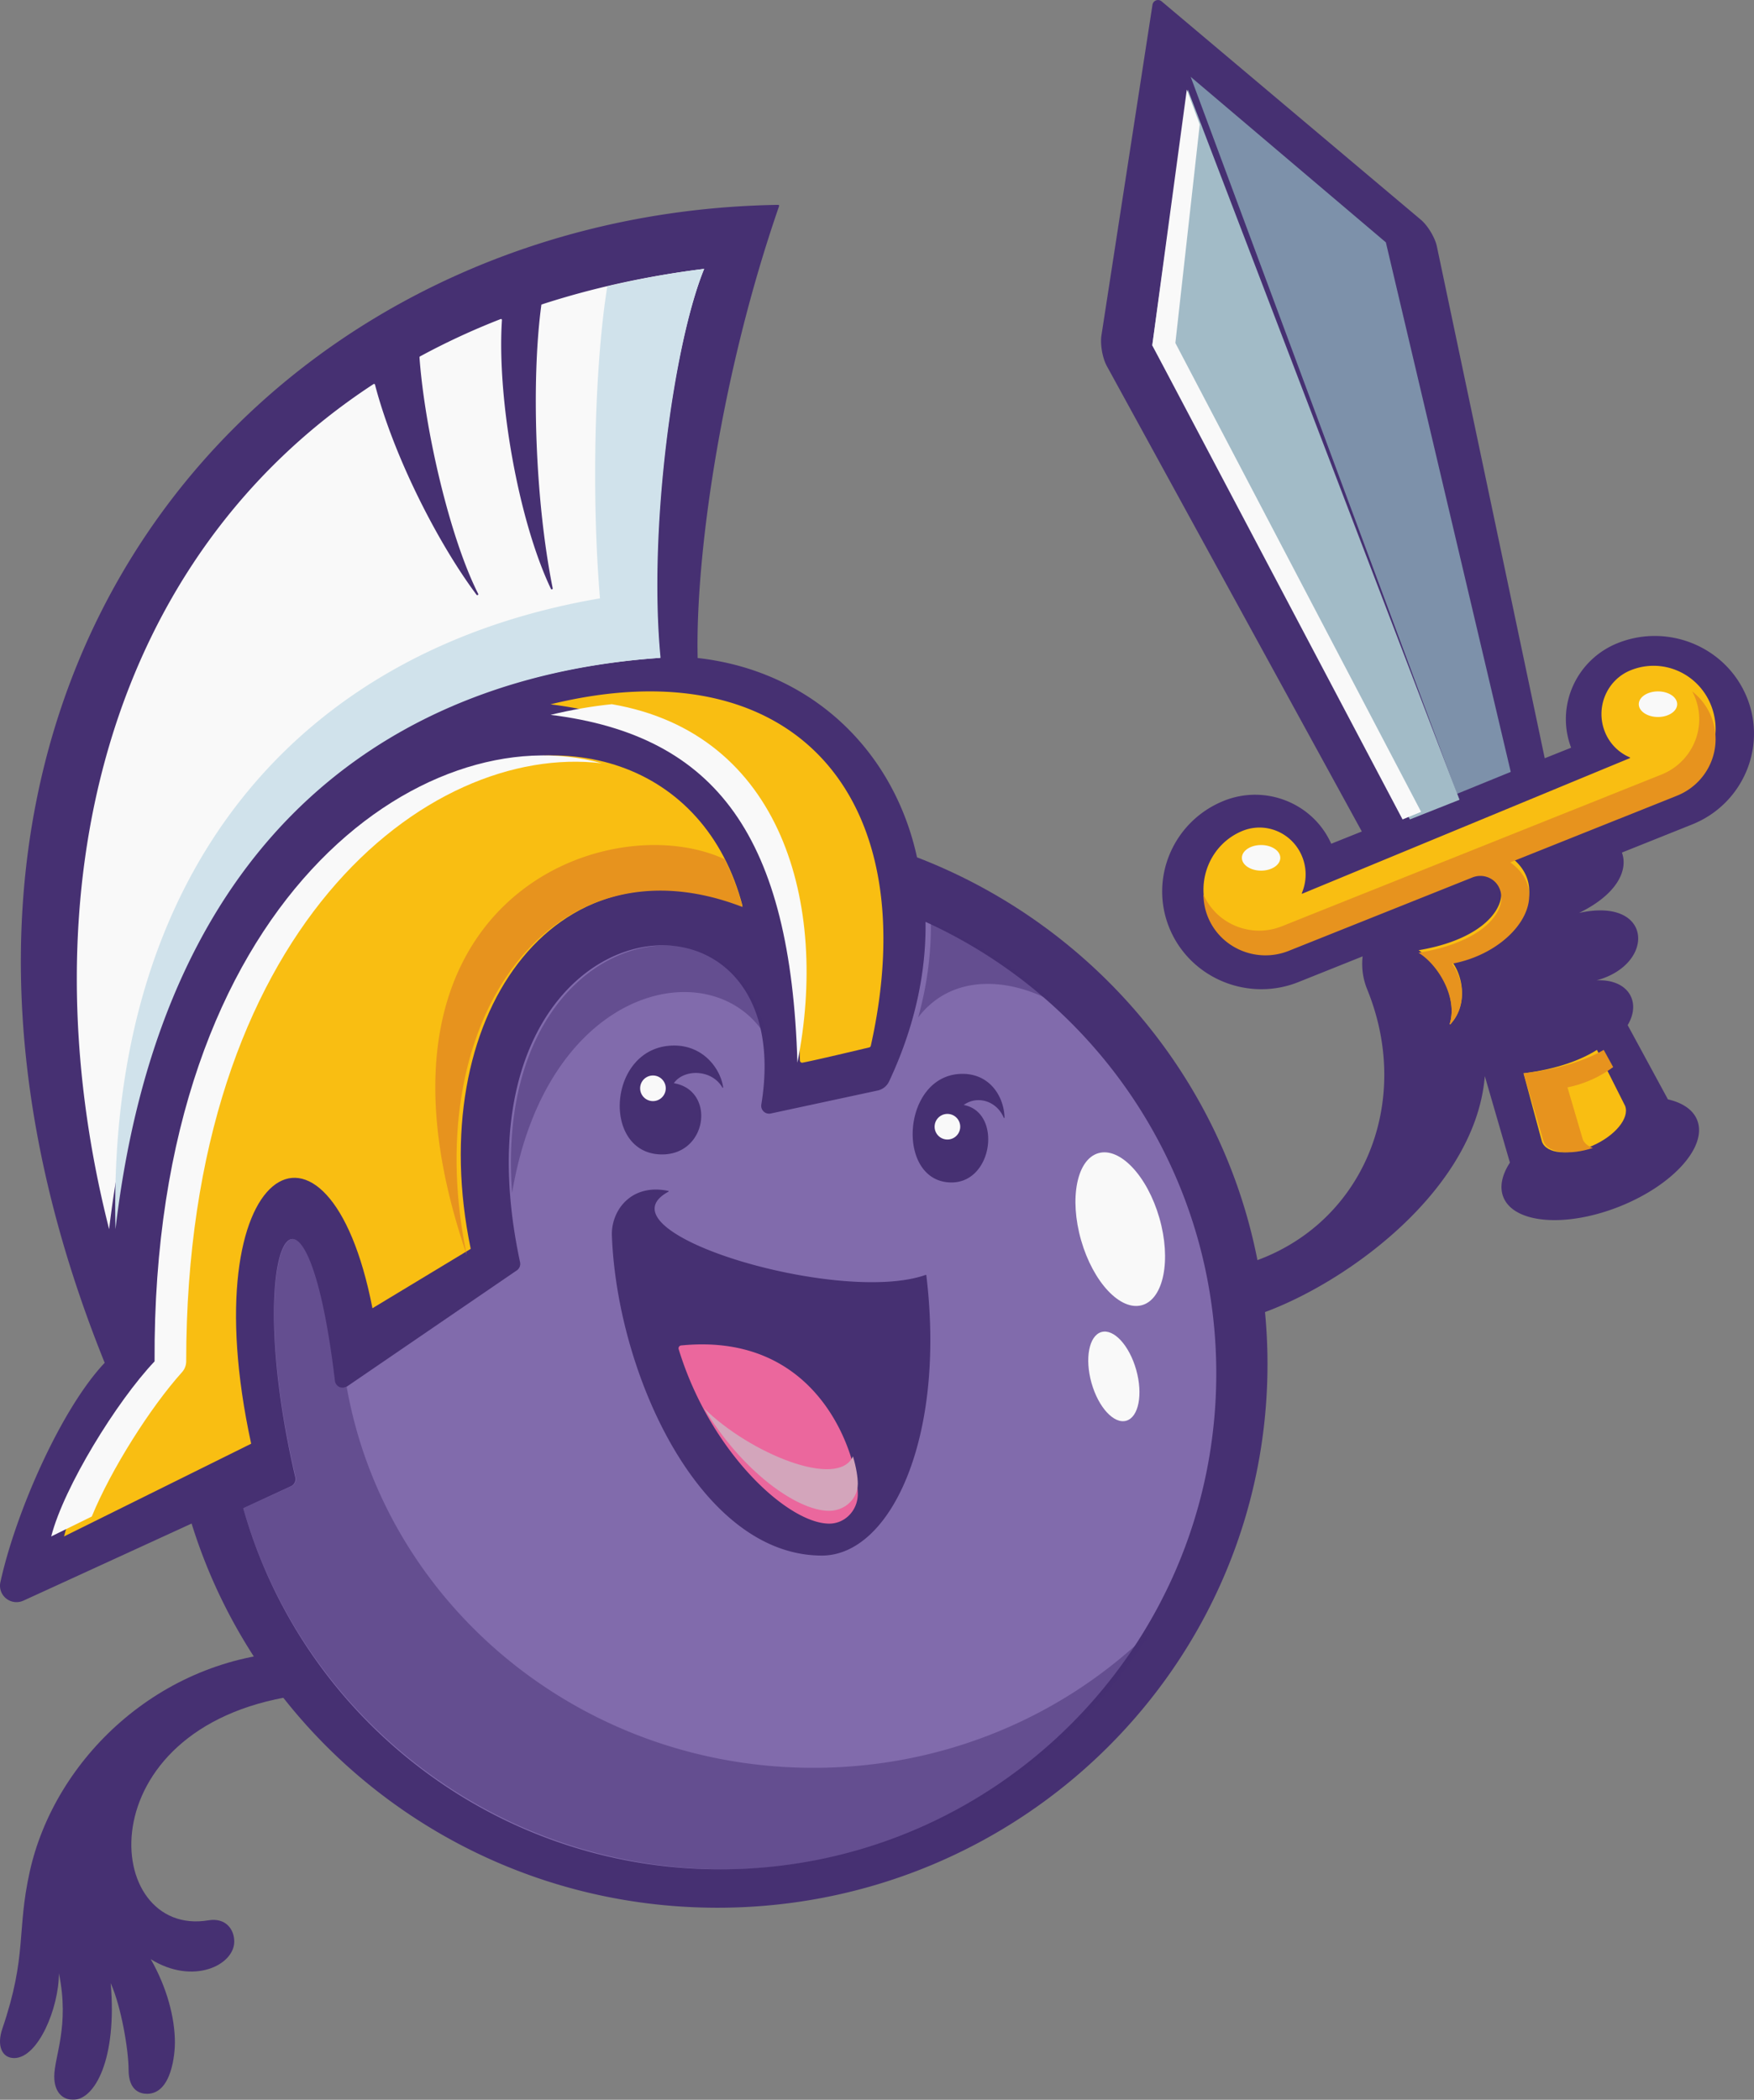 <svg xmlns="http://www.w3.org/2000/svg" width="137" height="164" viewBox="0 0 137 164">
    <rect x="0" y="0" width="137" height="164" fill="#808080" stroke="none"/>
    <g fill="none" fill-rule="evenodd" opacity=".96">
        <path fill="#442D71" d="M136.432 54.44c-1.604-3.904-6.126-5.792-10.08-4.21-3.257 1.305-4.86 4.939-3.637 8.168l-2.06.824-8.424-39.972c-.145-.69-.707-1.627-1.25-2.085L90.728.103a.437.437 0 0 0-.71.261L86.03 26.2c-.107.696.082 1.772.422 2.391l19.916 36.351-2.39.958c-1.402-3.157-5.117-4.662-8.373-3.359-3.955 1.583-5.867 6.047-4.263 9.951 1.604 3.904 6.127 5.792 10.082 4.208l5.008-2.005c-.097.85.012 1.734.358 2.583 3.673 9.015-.475 18.776-9.598 21.483V103c6.58-1.789 18.01-9.482 18.783-18.951l1.96 6.755c-.624.96-.834 1.91-.504 2.713.847 2.06 4.918 2.376 9.095.704 4.175-1.672 6.874-4.698 6.027-6.759-.33-.803-1.151-1.34-2.276-1.598l-3.145-5.798c1.107-1.848.002-3.617-2.427-3.497 4.65-1.256 4.409-6.551-1.37-5.265 3.043-1.49 3.838-3.391 3.347-4.716l5.488-2.197c3.954-1.584 5.866-6.048 4.262-9.952"/>
        <path fill="#7D92AC" d="M118 60.287l-9.754-41.357L93 6l20.804 56z"/>
        <path fill="#A3BDCA" d="M114 62.464L92.777 7 90 26.97 110.124 64z"/>
        <path fill="#FEFEFE" d="M111 63.408L91.805 26.789 93.709 9.72 92.698 7 90 26.97 109.549 64z"/>
        <path fill="#FEC10E" d="M127.335 52.364c-1.844.762-2.732 2.906-1.984 4.786a3.621 3.621 0 0 0 1.953 2.005.032.032 0 0 1 0 .058l-25.581 10.585a.03.03 0 0 1-.034-.007.033.033 0 0 1-.007-.035c.367-.87.411-1.88.035-2.826-.748-1.881-2.849-2.788-4.693-2.025-2.479 1.026-3.673 3.907-2.667 6.435 1.005 2.529 3.83 3.747 6.308 2.722l14.326-5.928a1.612 1.612 0 0 1 2.14.9c.697 1.754-1.232 4.328-6.328 5.182 1.56.99 3.065 3.68 2.436 5.743a.032.032 0 0 0 .014.037.03.03 0 0 0 .038-.006c1.296-1.441 1.062-3.6.12-4.886 4.818-.919 8.072-5.555 4.553-8.2l13.012-5.384c2.479-1.026 3.673-3.907 2.668-6.435-1.006-2.528-3.83-3.747-6.309-2.721"/>
        <path fill="#EB941A" d="M133.644 55.936a4.756 4.756 0 0 0-1.47-1.936c.072.136.14.277.2.423.982 2.387-.185 5.108-2.61 6.076l-29.637 11.844c-2.393.956-5.112-.155-6.127-2.481.002.591.113 1.192.353 1.774 1.005 2.442 3.83 3.619 6.309 2.628l14.327-5.725c.817-.342 1.792.024 2.14.87.697 1.693-1.232 4.18-6.329 5.005 1.56.956 3.066 3.554 2.437 5.546a.03.03 0 0 0 .014.036.031.031 0 0 0 .038-.006c1.296-1.392 1.062-3.477.12-4.72 4.819-.886 8.073-5.364 4.553-7.919l13.014-5.2c2.478-.99 3.673-3.773 2.668-6.215"/>
        <path fill="#FEFEFE" d="M100 67c0 .552-.672 1-1.5 1s-1.5-.448-1.5-1 .672-1 1.5-1 1.5.448 1.5 1M131 55c0 .552-.672 1-1.5 1-.829 0-1.5-.448-1.5-1s.671-1 1.5-1c.828 0 1.5.448 1.5 1"/>
        <path fill="#FEC10E" d="M124.732 82c-1.304.824-3.183 1.504-5.732 1.83l1.44 5.347c.364.954 2.112 1.1 3.905.326 1.793-.774 2.952-2.174 2.588-3.128L124.732 82z"/>
        <path fill="#EB941A" d="M125.262 82c-1.425.824-3.477 1.504-6.262 1.831l1.573 5.347c.368.884 2.037 1.073 3.84.48-.381-.137-.658-.358-.783-.659l-1.199-4.072c1.498-.3 2.68-.93 3.569-1.584L125.262 82z"/>
        <path fill="#442D71" d="M23 132.453V129c-10.56.48-18.72 8.388-20.673 17.162-1.05 4.72-.183 6.531-2.146 12.292-.453 1.327-.024 2.288.925 2.288 1.882 0 3.495-3.931 3.495-6.622.85 4.115-.363 6.5-.363 8.062 0 1.205.631 1.818 1.478 1.818 1.687 0 3.44-3.177 2.93-9.108.836 1.861 1.397 5.258 1.397 6.758 0 1.653.925 1.883 1.445 1.883 1.945 0 2.174-3.199 2.174-3.99 0-1.97-.633-4.33-1.886-6.524 3.305 2.057 6.521.462 6.521-1.376 0-.973-.68-1.883-2.02-1.66-8.318 1.39-9.68-15.028 6.723-17.53"/>
        <path fill="#442D71" d="M71.625 66.961c-1.817-8.352-8.242-14.57-17.132-15.569-.187-7.892 1.794-22.111 6.36-35.295a.074.074 0 0 0-.07-.097c-40.695.634-73.656 38.291-52.606 90.44-3.388 3.58-6.943 11.648-8.147 17.136-.105.475.07.968.452 1.273.38.305.902.369 1.347.166 2.992-1.366 8.514-3.9 13.137-6.021C20.351 136.366 36.704 149 56.043 149 79.768 149 99 129.99 99 106.54c0-18.018-11.354-33.412-27.375-39.579"/>
        <path fill="#FEC10E" d="M5 120l14.618-7.242c-4.736-21.81 6.043-28.239 9.473-10.58l7.676-4.638C33.011 79.474 43.301 65.07 58 70.766c-5.88-22.541-45.242-13.752-44.997 35.563C10.07 109.452 5.981 116.142 5 120"/>
        <path fill="#FEFEFE" d="M55 21c-4.56.566-8.795 1.51-12.712 2.786-.792 5.788-.515 15.204.88 22.152a.074.074 0 0 1-.14.047c-2.55-5.355-4.222-14.931-3.823-20.99a.075.075 0 0 0-.03-.065.072.072 0 0 0-.07-.01 55.154 55.154 0 0 0-6.302 2.92.074.074 0 0 0-.039.07c.417 5.695 2.386 14.126 4.585 18.468a.074.074 0 0 1-.027.096.073.073 0 0 1-.098-.018c-2.984-3.986-6.456-10.75-7.935-16.416a.073.073 0 0 0-.045-.05.073.073 0 0 0-.067.007C8.501 43.507 1.786 69.431 8.522 96c3.77-31.696 22.706-43.222 43.035-44.621C50.574 41.253 52.623 26.763 55 21"/>
        <path fill="#FEC10E" d="M43 55.01c13.19 1.652 18.951 9.888 19.48 27.823a.17.17 0 0 0 .2.164c.918-.166 4.55-1.033 5.21-1.19a.17.17 0 0 0 .127-.13C72.383 62.1 61.877 50.377 43 55.01"/>
        <path fill="#FEFEFE" d="M14.217 107.172c.21-.234.326-.535.326-.848.013-33.78 18.86-48.344 32.457-46.708-13.711-3.884-35.109 10.47-34.927 46.712C9.113 109.451 4.99 116.142 4 120l3.17-1.557c1.514-3.698 4.606-8.56 7.047-11.271"/>
        <path fill="#D3E6EF" d="M51.594 51.379C50.621 41.253 52.648 26.763 55 21a69.74 69.74 0 0 0-7.568 1.372c-1.031 6.5-1.218 16.671-.568 24.361C23.109 50.8 8.36 68.293 9.02 96c3.73-31.696 22.463-43.222 42.573-44.621"/>
        <path fill="#FEFEFE" d="M47.79 55c-1.529.155-3.126.43-4.79.832C56.057 57.445 61.761 65.487 62.284 83c2.455-12.327-1.173-25.712-14.495-28"/>
        <path fill="#EB941A" d="M58 70.842a18.371 18.371 0 0 0-1.414-3.74C47.411 62.869 26.971 70.343 36.452 98 32.639 79.675 43.082 65.063 58 70.842"/>
        <path fill="#816AAE" d="M78.436 87.317a.031.031 0 0 1-.035-.018c-.55-1.313-2.066-1.774-3.128-.994 2.992.542 2.326 6.049-.954 6.049-4.401 0-3.925-8.482.865-8.482 2.117 0 3.232 1.748 3.277 3.413 0 .016-.01.029-.025.032m-14.243 34.178c-9.504 0-15.987-14.134-16.4-24.981-.074-1.933 1.476-4.116 4.412-3.499a.031.031 0 0 1 .024.026.032.032 0 0 1-.016.032c-5.804 3.159 13.325 8.9 20.097 6.498a.03.03 0 0 1 .027.002.032.032 0 0 1 .015.023c1.535 12.702-2.783 21.899-8.16 21.899M52.659 81.66c2.3 0 3.62 1.83 3.824 3.262a.031.031 0 0 1-.02.034.032.032 0 0 1-.038-.014c-.843-1.463-3.03-1.453-3.792-.34 3.264.545 2.66 5.563-.918 5.563-4.802 0-4.283-8.505.944-8.505M72.29 72c.057 3.936-.831 8.176-2.846 12.463-.17.363-.5.626-.893.71l-8.35 1.795a.614.614 0 0 1-.736-.701C62.667 66.71 34.464 69.79 40.621 98.584a.616.616 0 0 1-.254.637l-13.248 9.057a.614.614 0 0 1-.958-.436c-2.322-19.48-7.385-10.896-3.098 7.538a.614.614 0 0 1-.34.698L19 117.797C23.585 134.07 38.537 146 56.276 146 77.663 146 95 128.66 95 107.271 95 91.594 85.686 78.093 72.29 72"/>
        <path fill="#FEFEFE" d="M52 85a1 1 0 1 1-2 0 1 1 0 0 1 2 0M75 88a1 1 0 1 1-2 0 1 1 0 0 1 2 0"/>
        <path fill="#EF669E" d="M53.197 105.084a.217.217 0 0 0-.16.1.233.233 0 0 0-.027.193C55.465 113.417 61.547 119 64.775 119c1.238 0 2.225-1.047 2.225-2.312 0-2.73-2.797-12.7-13.803-11.604"/>
        <path fill="#FEFEFE" d="M90.556 95.124c.942 3.278.337 6.327-1.35 6.811-1.688.484-3.82-1.782-4.762-5.06-.941-3.277-.337-6.327 1.35-6.81 1.688-.484 3.82 1.782 4.762 5.06M88.746 106.99c.538 1.912.193 3.69-.771 3.972-.965.282-2.183-1.039-2.721-2.951-.538-1.912-.193-3.691.771-3.973.965-.282 2.183 1.04 2.721 2.951"/>
        <path fill="#D6A7BD" d="M55 110c2.931 4.876 7.225 8 9.763 8 1.245 0 2.237-.956 2.237-2.112 0-.497-.113-1.256-.378-2.143-1.163 2.571-8.009-.196-11.622-3.745"/>
        <path fill="#442D71" fill-opacity=".48" d="M63.533 138.072c-18.285 0-33.468-12.854-36.452-29.742a.616.616 0 0 1-.864-.487c-2.34-19.48-7.443-10.896-3.123 7.538a.613.613 0 0 1-.343.697L19 117.798C23.62 134.07 38.691 146 56.57 146A39.069 39.069 0 0 0 90 127.267c-6.717 6.665-16.092 10.805-26.467 10.805m19.145-59.584A39.09 39.09 0 0 0 72.706 72c.035 2.395-.278 4.901-.99 7.465 2.718-3.561 7.42-3.088 10.962-.977m-42.681 14.69c-1.57-21.096 17.726-24.572 19.85-12.194-4.047-6.779-17.1-4.228-19.85 12.195"/>
    </g>
</svg>
